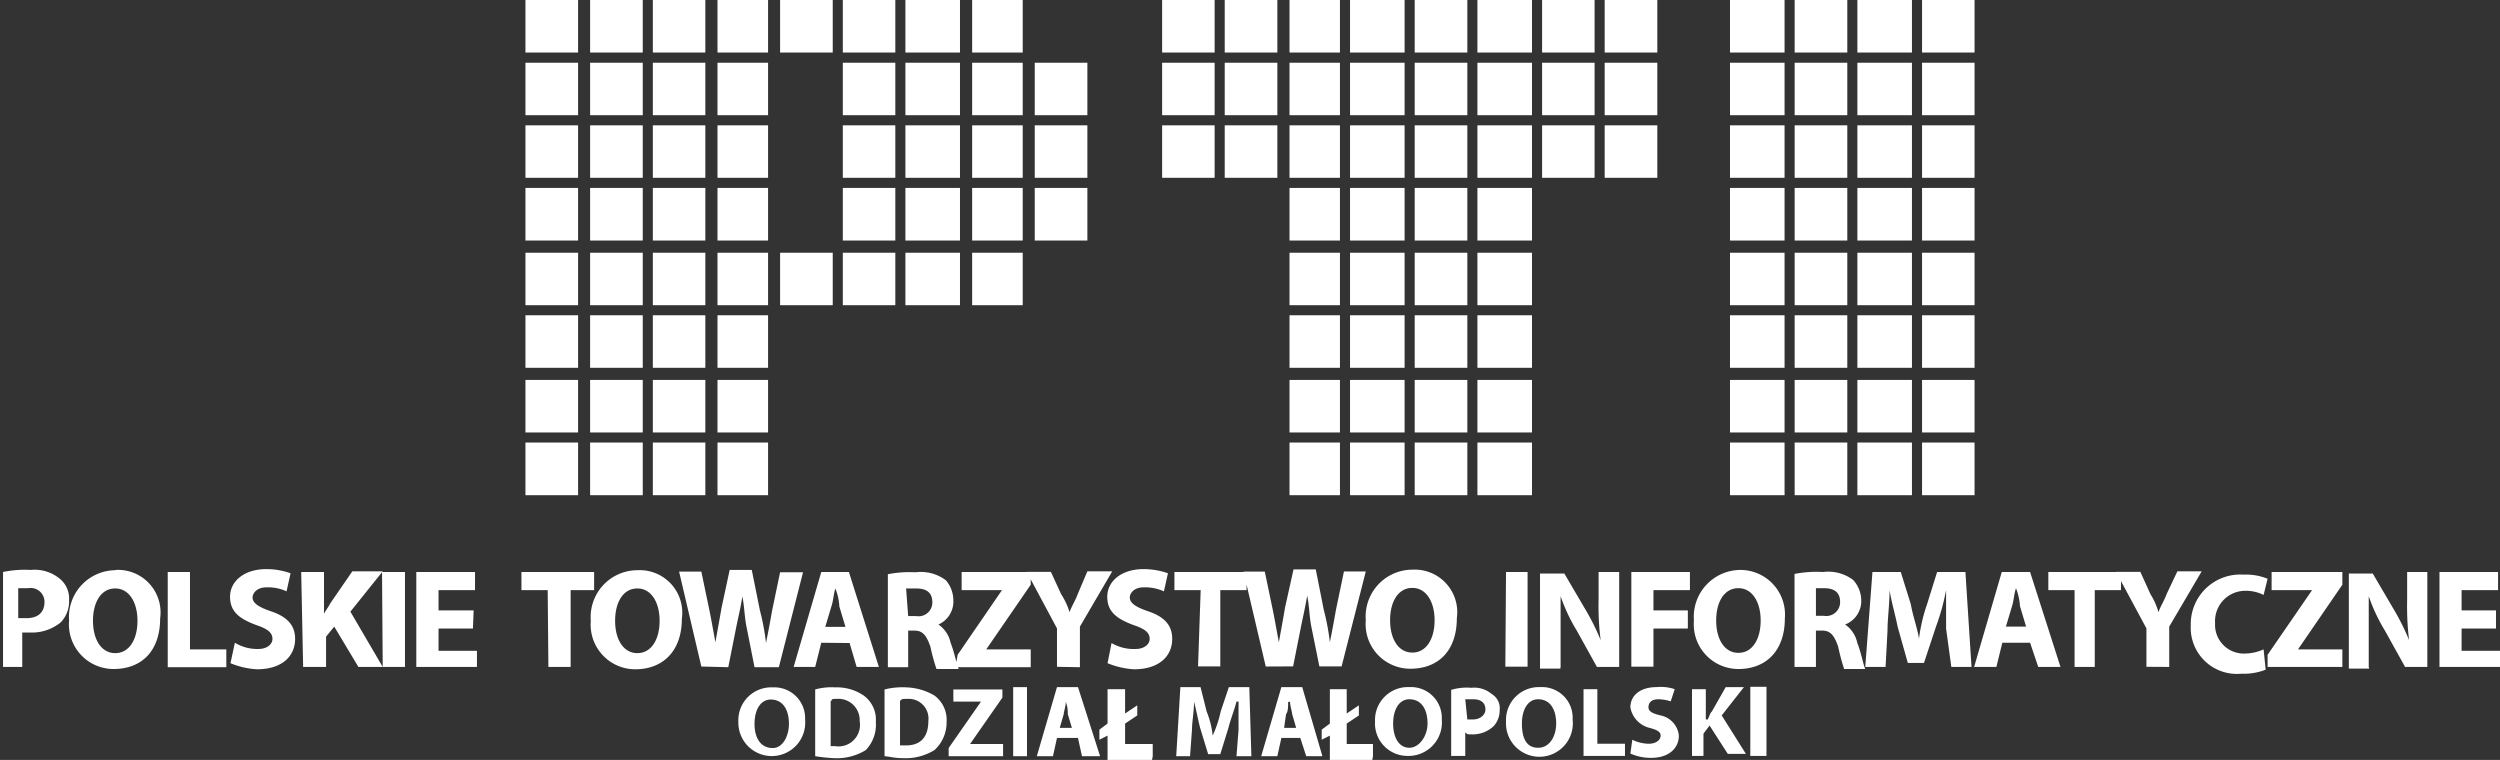<svg xmlns="http://www.w3.org/2000/svg" viewBox="0 0 180.94 55"><rect x="0" y="0" width="180.94" height="55" fill="#333333" stroke="none"/><g data-name="Warstwa 2"><path d="M38.03 0h3.81v3.8h-3.81V0zm0 4.54h3.81v3.8h-3.81v-3.8zm0 4.53h3.81v3.8h-3.81v-3.8zm0 4.53h3.81v3.81h-3.81V13.6zm0 4.69h3.81v3.8h-3.81v-3.8zm0 4.53h3.81v3.8h-3.81v-3.8zm0 4.68h3.81v3.8h-3.81v-3.8zm0 4.53h3.81v3.81h-3.81v-3.81zM42.71 0h3.81v3.8h-3.81V0zm0 4.54h3.81v3.8h-3.81v-3.8zm0 4.53h3.81v3.8h-3.81v-3.8zm0 4.53h3.81v3.81h-3.81V13.6zm0 4.69h3.81v3.8h-3.81v-3.8zm0 4.53h3.81v3.8h-3.81v-3.8zm0 4.68h3.81v3.8h-3.81v-3.8zm0 4.53h3.81v3.81h-3.81v-3.81zM47.25 0h3.8v3.8h-3.8V0zm0 4.54h3.8v3.8h-3.8v-3.8zm0 4.53h3.8v3.8h-3.8v-3.8zm0 4.53h3.8v3.81h-3.8V13.6zm0 4.69h3.8v3.8h-3.8v-3.8zm0 4.53h3.8v3.8h-3.8v-3.8zm0 4.68h3.8v3.8h-3.8v-3.8zm0 4.53h3.8v3.81h-3.8v-3.81zM51.93 0h3.66v3.8h-3.66V0zm0 4.54h3.66v3.8h-3.66v-3.8zm0 4.53h3.66v3.8h-3.66v-3.8zm0 4.53h3.66v3.81h-3.66V13.6zm0 4.69h3.66v3.8h-3.66v-3.8zm0 4.53h3.66v3.8h-3.66v-3.8zm0 4.68h3.66v3.8h-3.66v-3.8zm0 4.53h3.66v3.81h-3.66v-3.81zM56.46 0h3.81v3.8h-3.81V0zm0 18.29h3.81v3.8h-3.81v-3.8zM61 0h3.8v3.8H61V0zm0 4.54h3.8v3.8H61v-3.8zm0 4.53h3.8v3.8H61v-3.8zm0 4.53h3.8v3.81H61V13.6zm0 4.69h3.8v3.8H61v-3.8zM65.53 0h3.95v3.8h-3.95V0zm0 4.54h3.95v3.8h-3.95v-3.8zm0 4.53h3.95v3.8h-3.95v-3.8zm0 4.53h3.95v3.81h-3.95V13.6zm0 4.69h3.95v3.8h-3.95v-3.8zM70.36 0h3.66v3.8h-3.66V0zm0 4.54h3.66v3.8h-3.66v-3.8zm0 4.53h3.66v3.8h-3.66v-3.8zm0 4.53h3.66v3.81h-3.66V13.6zm0 4.69h3.66v3.8h-3.66v-3.8zm4.53-13.75h3.81v3.8h-3.81v-3.8zm0 4.53h3.81v3.8h-3.81v-3.8zm0 4.53h3.81v3.81h-3.81V13.6zM84.11 0h3.8v3.8h-3.8V0zm0 4.54h3.8v3.8h-3.8v-3.8zm0 4.53h3.8v3.8h-3.8v-3.8zM88.64 0h3.81v3.8h-3.81V0zm0 4.54h3.81v3.8h-3.81v-3.8zm0 4.53h3.81v3.8h-3.81v-3.8zM93.33 0h3.65v3.8h-3.65V0zm0 4.54h3.65v3.8h-3.65v-3.8zm0 4.53h3.65v3.8h-3.65v-3.8zm0 4.53h3.65v3.81h-3.65V13.6zm0 4.69h3.65v3.8h-3.65v-3.8zm0 4.53h3.65v3.8h-3.65v-3.8zm0 4.68h3.65v3.8h-3.65v-3.8zm0 4.53h3.65v3.81h-3.65v-3.81zM97.71 0h3.95v3.8h-3.95V0zm0 4.54h3.95v3.8h-3.95v-3.8zm0 4.53h3.95v3.8h-3.95v-3.8zm0 4.53h3.95v3.81h-3.95V13.6zm0 4.69h3.95v3.8h-3.95v-3.8zm0 4.53h3.95v3.8h-3.95v-3.8zm0 4.68h3.95v3.8h-3.95v-3.8zm0 4.53h3.95v3.81h-3.95v-3.81zM102.39 0h3.81v3.8h-3.81V0zm0 4.54h3.81v3.8h-3.81v-3.8zm0 4.53h3.81v3.8h-3.81v-3.8zm0 4.53h3.81v3.81h-3.81V13.6zm0 4.69h3.81v3.8h-3.81v-3.8zm0 4.53h3.81v3.8h-3.81v-3.8zm0 4.68h3.81v3.8h-3.81v-3.8zm0 4.53h3.81v3.81h-3.81v-3.81zM106.93 0h3.95v3.8h-3.95V0zm0 4.54h3.95v3.8h-3.95v-3.8zm0 4.53h3.95v3.8h-3.95v-3.8zm0 4.53h3.95v3.81h-3.95V13.6zm0 4.69h3.95v3.8h-3.95v-3.8zm0 4.53h3.95v3.8h-3.95v-3.8zm0 4.68h3.95v3.8h-3.95v-3.8zm0 4.53h3.95v3.81h-3.95v-3.81zM111.61 0h3.8v3.8h-3.8V0zm0 4.54h3.8v3.8h-3.8v-3.8zm0 4.53h3.8v3.8h-3.8v-3.8zM116.14 0h3.81v3.8h-3.81V0zm0 4.54h3.81v3.8h-3.81v-3.8zm0 4.53h3.81v3.8h-3.81v-3.8zM125.21 0h3.95v3.8h-3.95V0zm0 4.54h3.95v3.8h-3.95v-3.8zm0 4.53h3.95v3.8h-3.95v-3.8zm0 4.53h3.95v3.81h-3.95V13.6zm0 4.69h3.95v3.8h-3.95v-3.8zm0 4.53h3.95v3.8h-3.95v-3.8zm0 4.68h3.95v3.8h-3.95v-3.8zm0 4.53h3.95v3.81h-3.95v-3.81zM129.89 0h3.81v3.8h-3.81V0zm0 4.54h3.81v3.8h-3.81v-3.8zm0 4.53h3.81v3.8h-3.81v-3.8zm0 4.53h3.81v3.81h-3.81V13.6zm0 4.69h3.81v3.8h-3.81v-3.8zm0 4.53h3.81v3.8h-3.81v-3.8zm0 4.68h3.81v3.8h-3.81v-3.8zm0 4.53h3.81v3.81h-3.81v-3.81zM134.43 0h3.95v3.8h-3.95V0zm0 4.54h3.95v3.8h-3.95v-3.8zm0 4.53h3.95v3.8h-3.95v-3.8zm0 4.53h3.95v3.81h-3.95V13.6zm0 4.69h3.95v3.8h-3.95v-3.8zm0 4.53h3.95v3.8h-3.95v-3.8zm0 4.68h3.95v3.8h-3.95v-3.8zm0 4.53h3.95v3.81h-3.95v-3.81zM139.11 0h3.8v3.8h-3.8V0zm0 4.54h3.8v3.8h-3.8v-3.8zm0 4.53h3.8v3.8h-3.8v-3.8zm0 4.53h3.8v3.81h-3.8V13.6zm0 4.69h3.8v3.8h-3.8v-3.8zm0 4.53h3.8v3.8h-3.8v-3.8zm0 4.68h3.8v3.8h-3.8v-3.8zm0 4.53h3.8v3.81h-3.8v-3.81zm-12.43 22.68h1.17v-5h-1.17v5zm-4.39 0h1V53.1l.44-.59 1.32 2.05h1.31l-1.75-2.78 1.61-2.05h-1.32l-1 1.76c-.15.15-.15.29-.3.58h-.14v-2.19h-1v4.83zm-4.24-.15a3.57 3.57 0 001.46.29c1.31 0 2-.73 2-1.61a1.66 1.66 0 00-1.32-1.46c-.59-.14-.88-.29-.88-.58s.15-.59.73-.59a3.13 3.13 0 01.88.15l.29-.88a3.14 3.14 0 00-1.31-.15c-1.17 0-1.9.59-1.9 1.47a1.86 1.86 0 001.31 1.46c.59.15.88.29.88.58s-.29.59-.88.59a2.84 2.84 0 01-1.17-.29l-.14 1zm-3.52.15h3.08v-.88h-2v-3.95h-1v4.83zm-3.21-4.1c.87 0 1.31.73 1.31 1.76 0 .87-.44 1.75-1.31 1.75s-1.17-.73-1.17-1.75.44-1.76 1.17-1.76zm.14-.88a2.38 2.38 0 00-2.46 2.49 2.42 2.42 0 104.82-.15 2.22 2.22 0 00-2.34-2.34zm-5.41.88h.59c.58 0 .87.29.87.73s-.44.73-.87.73h-.44l-.15-1.46zm-1 4.1h1V53c.15.15.15.15.44.15a2.21 2.21 0 001.61-.59 1.67 1.67 0 00.44-1.17 1.2 1.2 0 00-.59-1.17 1.94 1.94 0 00-1.46-.44 3.94 3.94 0 00-1.46.15v4.83zm-3.05-4.1c.88 0 1.32.73 1.32 1.76 0 .87-.58 1.75-1.32 1.75s-1.17-.73-1.17-1.75.44-1.76 1.17-1.76zm0-.88a2.38 2.38 0 00-2.48 2.49 2.35 2.35 0 002.34 2.49 2.42 2.42 0 002.49-2.64 2.23 2.23 0 00-2.35-2.34zm-2.63 5v-.88h-1.9v-1.48l.88-.59v-.73l-.88.59v-1.76h-1.22v2.49l-.59.44v.73l.59-.3V55h3.07zm-6.43-2.05l.14-1c.15-.15.15-.59.15-.88h.14c0 .29.15.73.15.88l.29 1zm1.17.73l.43 1.32h1.17l-1.46-5h-1.51l-1.46 5h1.17l.29-1.32zm-4.54 1.32h1l-.15-5h-1.48l-.59 1.76a8.55 8.55 0 01-.58 1.75 6.41 6.41 0 00-.44-1.75l-.44-1.76h-1.46l-.3 5h1l.14-1.9c0-.59.15-1.32.15-2.05.15.58.29 1.31.44 1.9l.58 1.9h.88l.59-1.9c.14-.59.44-1.32.58-1.9h.15v2.05l-.15 1.9zm-6.14 0v-.88h-2v-1.48l.88-.59v-.73l-.88.59v-1.76h-1.27v2.49l-.59.44v.73l.59-.3V55h3.22zm-6.73-2.05l.29-1c0-.15.15-.59.15-.88a2.26 2.26 0 01.14.88l.3 1zm1.32.73l.29 1.32h1.31l-1.6-5H76.5l-1.46 5h1.17l.29-1.32zm-4.69 1.32h1v-5h-1v5zm-4.53 0h3.8v-.88h-2.39l2.34-3.36v-.59H69v.88h2l-2.34 3.36v.59zm-3.66-4c.15-.15.15-.15.59-.15a1.43 1.43 0 011.46 1.61c0 1.17-.58 1.76-1.61 1.76h-.44v-3.19zm-1.17 4c.3 0 .73.14 1.32.14a4 4 0 002.34-.58 2.7 2.7 0 00.88-2.05 2.18 2.18 0 00-.88-1.9 4.27 4.27 0 00-2-.59 5.38 5.38 0 00-1.61.15v4.83zm-3.8-4c0-.15.15-.15.44-.15a1.54 1.54 0 011.61 1.61A1.56 1.56 0 0160.41 54h-.29v-3.24zm-1.17 4a11.59 11.59 0 001.32.14 4 4 0 002.34-.58 2.66 2.66 0 00.73-2.05 2.16 2.16 0 00-.88-1.9 3.42 3.42 0 00-2.05-.59 4.4 4.4 0 00-1.46.15v4.83zm-3.22-4.1c.88 0 1.32.73 1.32 1.76 0 .87-.44 1.75-1.17 1.75-.88 0-1.32-.73-1.32-1.75s.44-1.76 1.17-1.76zm.15-.88a2.38 2.38 0 00-2.49 2.49 2.42 2.42 0 104.83-.15 2.23 2.23 0 00-2.34-2.34zm124.72-5.57h-2.49v-1.47h2.64V41.4h-4.24v6.87h4.38V47.1h-2.78v-1.61h2.49v-1.31zm-9.21 4.09v-5.12a12.68 12.68 0 001.17 2.49l1.46 2.63h1.61V41.4h-1.46v2a20.47 20.47 0 00.14 2.93 17 17 0 00-1.17-2.33l-1.46-2.49H170v6.88h1.47zm-7.32 0h5.41V47h-3.21l3.21-4.68v-.92h-5.12v1.31h2.93l-3.22 4.68zm-.29-1.27a3.42 3.42 0 01-1.32.3 2.08 2.08 0 01-2.19-2.2 2.19 2.19 0 012.19-2.34 2.85 2.85 0 011.32.3l.29-1.17a4.1 4.1 0 00-1.75-.3 3.58 3.58 0 00-3.81 3.66 3.34 3.34 0 003.66 3.51 4.37 4.37 0 001.76-.29zM157 48.27v-2.92l2.35-4h-1.76l-.78 1.65c-.15.43-.44.87-.59 1.31a4.87 4.87 0 00-.58-1.31l-.73-1.61h-1.76l2.2 4.09v2.78zm-7 0h1.61v-5.56h1.9V41.4h-5.26v1.31h1.9v5.56zm-4.82-2.92l.44-1.47c.14-.44.14-.87.29-1.31a4.41 4.41 0 01.29 1.31l.44 1.47zm1.75 1.17l.59 1.75h1.61l-2.2-6.87h-2.05l-2 6.87h1.61l.43-1.75zm-5.7 1.75h1.46l-.44-6.87h-2.05l-.73 2.34a12.17 12.17 0 00-.58 2.48c-.15-.87-.44-1.61-.59-2.48l-.73-2.34h-2.05l-.52 6.87h1.47l.14-2.63c0-.88.15-1.9.15-2.93.14.88.44 1.9.58 2.64l.74 2.63h1.17l.87-2.63a16.24 16.24 0 00.73-2.64v2.78zm-9.95-5.7h.73c.73 0 1.17.29 1.17 1a1 1 0 01-1.17 1h-.58v-2zm-1.46 5.7h1.61v-2.63h.44c.58 0 .87.29 1.17 1.17a15.5 15.5 0 00.43 1.61H135c-.14-.29-.29-1.17-.58-1.9a2.13 2.13 0 00-.88-1.32 1.82 1.82 0 001.17-1.76 2.24 2.24 0 00-.58-1.46 3 3 0 00-2.2-.58 8.13 8.13 0 00-2.05.14v6.73zm-4-5.7c1 0 1.61 1 1.61 2.34s-.59 2.34-1.61 2.34-1.61-1-1.61-2.34.58-2.34 1.61-2.34m.14-1.32a3.39 3.39 0 00-3.36 3.66 3.23 3.23 0 003.22 3.51c2 0 3.36-1.32 3.36-3.66a3.23 3.23 0 00-3.22-3.51m-7.89 7h1.6v-2.76h2.49v-1.31h-2.49v-1.47h2.64V41.4h-4.24v6.87zm-5.12 0v-5.1a12.68 12.68 0 001.17 2.49l1.46 2.63h1.61V41.4h-1.49v2a19.12 19.12 0 00.15 2.93 17 17 0 00-1.17-2.33l-1.46-2.49h-1.76v6.88h1.47zm-4 0h1.61V41.4H109zm-6.73-5.7c1 0 1.61 1 1.61 2.34s-.59 2.34-1.61 2.34-1.61-1-1.61-2.34.58-2.34 1.61-2.34m0-1.32a3.39 3.39 0 00-3.37 3.66 3.23 3.23 0 003.22 3.51c2.05 0 3.37-1.32 3.37-3.66a3.08 3.08 0 00-3.22-3.51m-8.63 7l.58-2.92c.15-.74.29-1.32.44-2.2.15.73.15 1.46.29 2.2l.59 2.92h1.61l1.75-6.87h-1.58l-.58 2.78c-.15.87-.29 1.6-.44 2.34a16.62 16.62 0 00-.44-2.34l-.58-2.93h-1.61L93 44c-.14.88-.29 1.61-.44 2.49-.14-.74-.29-1.61-.44-2.34l-.58-2.78H90l1.61 6.87zm-6.88 0h1.61v-5.52h1.9V41.4H85v1.31h1.9zM80.16 48a6 6 0 001.9.44c1.9 0 2.78-1 2.78-2.2 0-1-.58-1.61-1.75-2-.88-.3-1.32-.59-1.32-1 0-.29.29-.73 1-.73a3.3 3.3 0 011.47.29l.29-1.31a5.38 5.38 0 00-1.76-.3c-1.61 0-2.63.88-2.63 2s.73 1.61 1.9 2.05c.88.29 1.17.58 1.17 1s-.44.73-1 .73a3.16 3.16 0 01-1.76-.43zm-2 .29v-2.94l2.34-4h-1.8L78 43c-.15.43-.44.87-.59 1.31A5.2 5.2 0 0076.8 43l-.74-1.61h-1.75l2.19 4.09v2.78zm-8.92 0h5.36V47h-3.22l3.22-4.68v-.92h-5v1.31h2.92l-3.21 4.68-.15.88zm-3.66-5.7h.73c.73 0 1.17.29 1.17 1a1 1 0 01-1.17 1h-.58l-.15-2zm-1.46 5.7h1.61v-2.65h.44c.58 0 .87.29 1.17 1.17a14.4 14.4 0 00.44 1.61h1.61c-.15-.29-.3-1.17-.59-1.9a2.13 2.13 0 00-.88-1.32A1.82 1.82 0 0069 43.44a2.24 2.24 0 00-.54-1.44 3 3 0 00-2.2-.58 8 8 0 00-2 .14v6.73zm-4.39-2.92l.44-1.47c.15-.44.15-.87.29-1.31a4.12 4.12 0 01.29 1.31l.44 1.47zm1.76 1.17l.51 1.73h1.61l-2.17-6.87h-2l-2 6.87H59l.44-1.75zm-8.78 1.75l.58-2.92c.15-.74.3-1.32.44-2.2.15.73.15 1.46.3 2.2l.58 2.92h1.76l1.75-6.87h-1.66l-.58 2.78c-.15.87-.29 1.6-.44 2.34a16.62 16.62 0 00-.44-2.36l-.59-2.93h-1.6L52.22 44c-.15.88-.29 1.61-.44 2.49-.14-.74-.29-1.61-.44-2.34l-.58-2.78h-1.61l1.61 6.87zm-6.58-5.7c1 0 1.61 1 1.61 2.34s-.59 2.34-1.61 2.34-1.61-1-1.61-2.34.58-2.34 1.61-2.34m0-1.32a3.39 3.39 0 00-3.37 3.66 3.23 3.23 0 003.22 3.51c2 0 3.37-1.32 3.37-3.66a3.08 3.08 0 00-3.22-3.51m-6.44 7h1.61v-5.56H43V41.4h-5.26v1.31h1.9zm-5.41-4.09h-2.54v-1.47h2.64V41.4h-4.25v6.87h4.39V47.1h-2.78v-1.61h2.49zm-6.58 4.09h1.61V41.4h-1.66zm-5.71 0h1.61v-2.19l.59-.73 1.75 2.92h1.76l-2.34-4 2.34-2.92h-2.2l-1.61 2.34c-.14.29-.29.44-.44.73V41.4H21.8l.14 6.87zM16.68 48a5.91 5.91 0 001.9.44c1.9 0 2.78-1 2.78-2.2 0-1-.59-1.61-1.76-2-.88-.3-1.32-.59-1.32-1 0-.29.3-.73 1-.73a3.22 3.22 0 011.46.29l.29-1.31a5.26 5.26 0 00-1.75-.3c-1.61 0-2.63.88-2.63 2s.73 1.61 1.9 2.05c.87.29 1.17.58 1.17 1s-.44.73-1 .73a3.13 3.13 0 01-1.72-.45zm-4.54.29h4.24V47h-2.63v-5.6h-1.61v6.87zm-3.8-5.7c1 0 1.61 1 1.61 2.34s-.59 2.34-1.61 2.34-1.61-1-1.61-2.34.58-2.34 1.61-2.34m0-1.32A3.39 3.39 0 005 44.91a3.23 3.23 0 003.22 3.51c2.05 0 3.37-1.32 3.37-3.66a3.08 3.08 0 00-3.22-3.51m-6.91 1.32h.59a1 1 0 011.17 1c0 .73-.44 1.17-1.32 1.17h-.58v-2.17zM0 48.27h1.61v-2.49h.58a3.3 3.3 0 002.2-.73A2.19 2.19 0 005 43.44a1.86 1.86 0 00-.73-1.6 2.86 2.86 0 00-2.05-.59 7.55 7.55 0 00-2 .15v6.87z" fill="#fff" data-name="Long Page cz.1"/></g></svg>